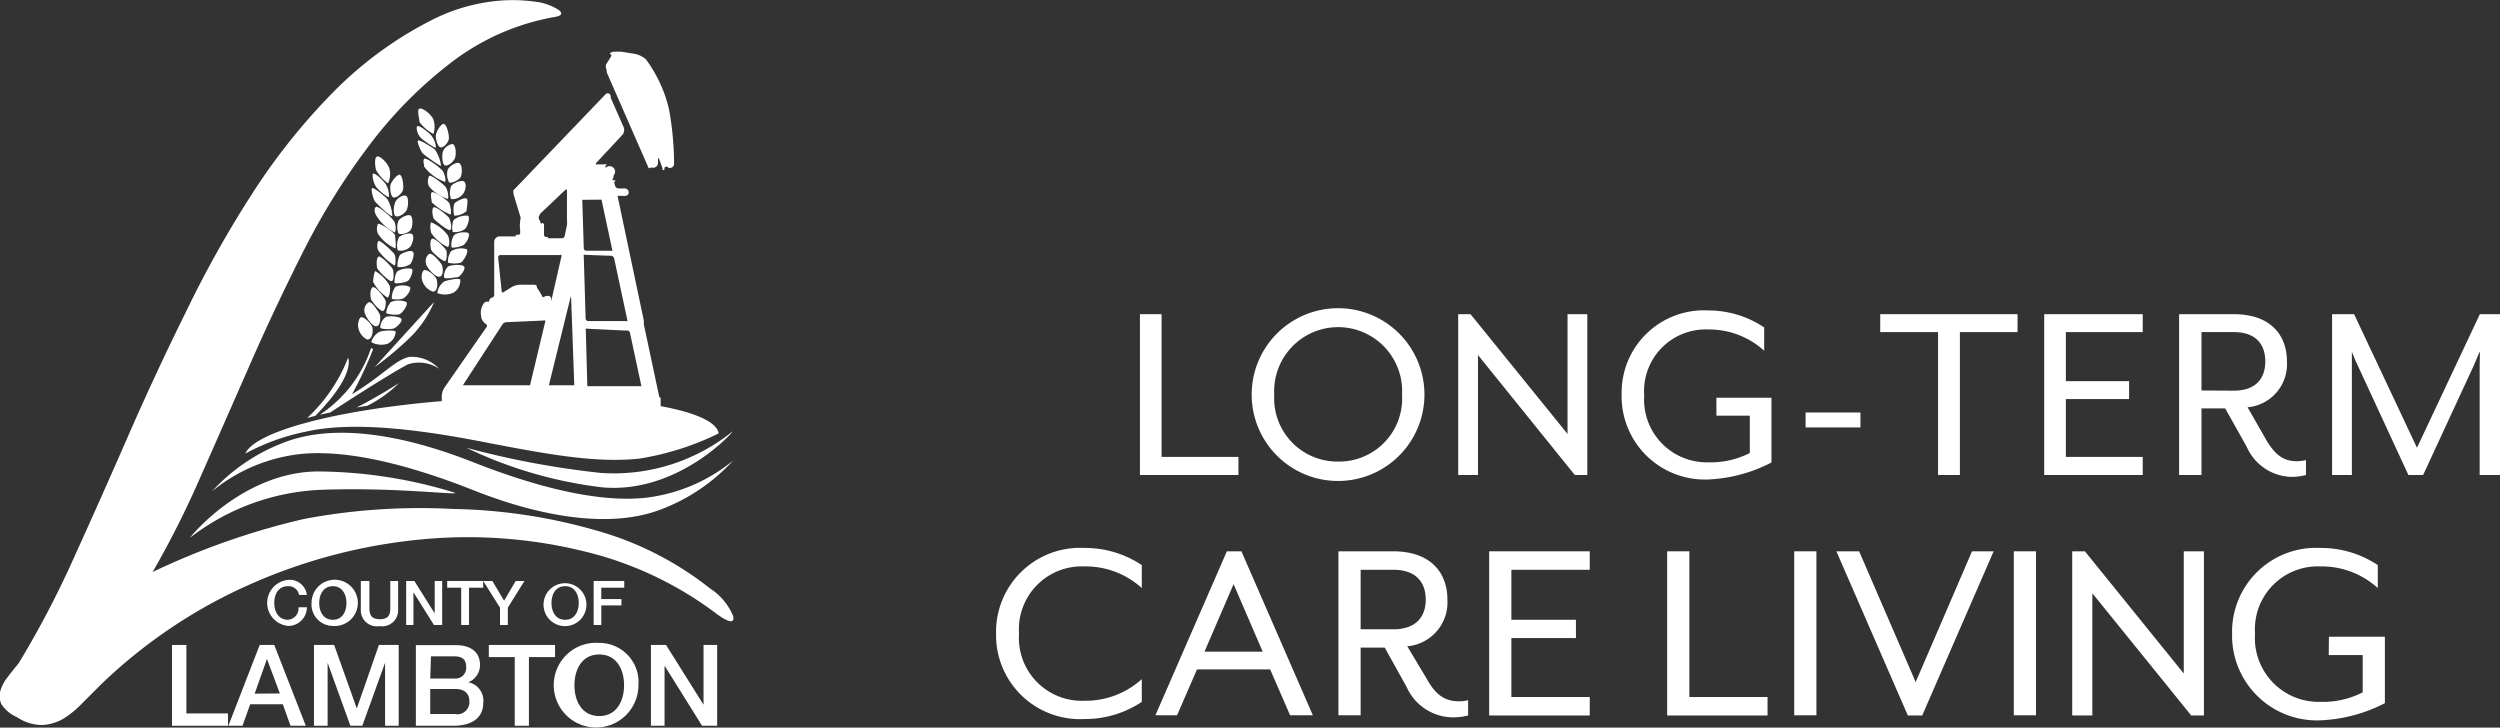 <svg id="Layer_1" data-name="Layer 1" xmlns="http://www.w3.org/2000/svg" width="134" height="39" viewBox="0 0 134 39"><rect x="0" y="0" width="134" height="39" fill="#333333" stroke="none"/><defs><style>.cls-1{fill:#fff;}</style></defs><title>lambton-logo-sm</title><path class="cls-1" d="M21.14,14.23c.09,0,.07-.5,0-.61s-.76-.77-.85-.7-.09.4,0,.53A3.24,3.24,0,0,0,21.14,14.23Z"/><path class="cls-1" d="M21.61,16c.2-.11.49-.52.34-.63a1,1,0,0,0-.75,0A1,1,0,0,0,21,16C21,16.06,21.41,16.07,21.61,16Z"/><path class="cls-1" d="M21.15,15.15c0,.09.59,0,.72-.1s.31-.55.2-.64a1.08,1.08,0,0,0-.78.14A1,1,0,0,0,21.15,15.15Z"/><path class="cls-1" d="M20.21,14.35c0,.1.63.74.78.72s.11-.54.06-.65-.61-.71-.75-.67S20.18,14.25,20.21,14.35Z"/><path class="cls-1" d="M22.07,18a5.83,5.83,0,0,0,1.2-1.82l-3.19,3.5A17.43,17.43,0,0,0,22.07,18Z"/><path class="cls-1" d="M20,15.11a2.19,2.19,0,0,0,.77.84c.08,0,.18-.37.12-.63a2.06,2.06,0,0,0-.78-.79C20.07,14.56,20,14.92,20,15.11Z"/><path class="cls-1" d="M22.41,7.53c-.09.05.15.57.23.67s1,.76,1,.68A2,2,0,0,0,23.3,8C23.16,7.9,22.5,7.48,22.41,7.53Z"/><path class="cls-1" d="M21.39,16.85c.13,0,.53-.54.39-.66a1.08,1.08,0,0,0-.83,0,1,1,0,0,0-.25.6A1.43,1.43,0,0,0,21.39,16.85Z"/><path class="cls-1" d="M20.26,12a.64.64,0,0,0,0,.53,2.11,2.11,0,0,0,.92.78c.08,0,0-.52,0-.68S20.36,11.94,20.26,12Z"/><path class="cls-1" d="M22,14.15c.1-.14.26-.58.11-.67s-.61.1-.68.2a1.16,1.16,0,0,0-.12.63A1,1,0,0,0,22,14.15Z"/><path class="cls-1" d="M20.15,11.09c-.11.08-.07.31,0,.43a2.41,2.41,0,0,0,1,.94c.08-.06.08-.34,0-.55S20.25,11,20.15,11.09Z"/><path class="cls-1" d="M22.74,8.51c-.09.09,0,.32,0,.43a2.45,2.45,0,0,0,1.11.81c.07-.06,0-.35-.09-.54S22.83,8.42,22.74,8.51Z"/><path class="cls-1" d="M20.38,17.54c0,.13.59.11.72.07s.51-.38.41-.52-.67-.17-.83-.1A.72.72,0,0,0,20.38,17.54Z"/><path class="cls-1" d="M23,13.61a.49.49,0,0,0-.17.5c0,.19.5.78.74.72s.16-.55.11-.64S23.18,13.52,23,13.61Z"/><path class="cls-1" d="M24,13.24c.08,0,.13-.39,0-.63a2.1,2.1,0,0,0-.88-.69c-.07,0-.07.39,0,.58A2.22,2.22,0,0,0,24,13.24Z"/><path class="cls-1" d="M23.2,15.63c.27,0,.26-.41.21-.63s-.52-.58-.67-.52-.14.4-.14.4A.9.9,0,0,0,23.2,15.63Z"/><path class="cls-1" d="M24.08,11.69c-.06-.11-.69-.63-.83-.58s-.06.52,0,.61.73.65.87.61S24.14,11.8,24.08,11.69Z"/><path class="cls-1" d="M23.85,14c.12-.05.1-.4.09-.53s-.58-.68-.75-.68-.13.48-.07.62S23.72,14,23.85,14Z"/><path class="cls-1" d="M23,9.44A.63.63,0,0,0,23,10a2.14,2.14,0,0,0,1,.66c.07-.06,0-.52-.14-.67S23.06,9.32,23,9.44Z"/><path class="cls-1" d="M24.3,15.69a.75.75,0,0,0,.37-.69c0-.12-.69,0-.88.1a.9.9,0,0,0-.35.61A1.13,1.13,0,0,0,24.3,15.69Z"/><path class="cls-1" d="M24.08,10.89c-.1-.18-.85-.67-.94-.58s0,.4,0,.53a3.27,3.27,0,0,0,1,.66C24.22,11.46,24.14,11,24.08,10.89Z"/><path class="cls-1" d="M25,13.35a1.08,1.08,0,0,0-.82.11,1,1,0,0,0-.17.62,1.44,1.44,0,0,0,.69,0C24.84,14,25.17,13.46,25,13.35Z"/><path class="cls-1" d="M24.87,14.28c-.11-.13-.69-.08-.84,0a.71.71,0,0,0-.23.58c0,.13.6,0,.72,0S25,14.41,24.87,14.28Z"/><path class="cls-1" d="M25.09,12.48a1,1,0,0,0-.74.11.94.94,0,0,0-.15.65c0,.08.45,0,.63-.1S25.24,12.57,25.09,12.48Z"/><path class="cls-1" d="M20.8,9.83a1.22,1.22,0,0,0,.08-.77c-.07-.28-.48-.71-.66-.67s-.11.57-.06.73A2.26,2.26,0,0,0,20.8,9.83Z"/><path class="cls-1" d="M20.09,10.78c.06.11.88.88.94.8a2,2,0,0,0-.27-.91c-.12-.14-.72-.63-.81-.59S20,10.66,20.09,10.78Z"/><path class="cls-1" d="M20,9.31c-.07.06,0,.44.13.66s.67.64.72.59a1.24,1.24,0,0,0-.18-.7C20.54,9.68,20.12,9.26,20,9.31Z"/><path class="cls-1" d="M21.75,10.49c-.17-.06-.46.14-.55.31s-.16.68,0,.78.53-.15.61-.35S21.92,10.55,21.75,10.49Z"/><path class="cls-1" d="M21.42,9.36c-.16,0-.45.39-.49.55s0,.61.15.67.47-.2.52-.4S21.58,9.4,21.42,9.36Z"/><path class="cls-1" d="M19.77,16.2a.49.49,0,0,0-.24.48c0,.2.4.83.64.81s.23-.53.19-.63S19.93,16.13,19.77,16.2Z"/><path class="cls-1" d="M18.66,19.17a8.71,8.71,0,0,1-2.19,3.23l.43-.11c.58-.59,1.88-2,1.79-3Z"/><path class="cls-1" d="M19.88,16c0,.15.52.71.65.67s.15-.39.15-.51-.48-.75-.66-.77S19.83,15.86,19.88,16Z"/><path class="cls-1" d="M19.38,17c-.15,0-.19.38-.19.38a.89.89,0,0,0,.49.82c.27,0,.31-.38.29-.6S19.53,17,19.38,17Z"/><path class="cls-1" d="M22,11.55c-.17-.08-.55.13-.64.28a.91.91,0,0,0,0,.68c.09.1.58,0,.68-.24S22.13,11.63,22,11.55Z"/><path class="cls-1" d="M19.9,18.34a1.12,1.12,0,0,0,.86.09.76.76,0,0,0,.45-.64c0-.12-.68-.08-.88,0A.91.91,0,0,0,19.9,18.34Z"/><path class="cls-1" d="M25,10.64c-.15-.06-.59.18-.65.28a1.15,1.15,0,0,0,0,.64,1,1,0,0,0,.66-.25C25,11.16,25.13,10.71,25,10.64Z"/><path class="cls-1" d="M25.08,11.56a1.08,1.08,0,0,0-.76.23,1,1,0,0,0-.06.62c.05.09.59,0,.71-.19S25.21,11.63,25.08,11.56Z"/><path class="cls-1" d="M24.86,9.72c-.13-.08-.56.09-.68.25a1,1,0,0,0,0,.7.7.7,0,0,0,.64-.28C25,10.14,25,9.8,24.86,9.72Z"/><path class="cls-1" d="M21.39,20.53s-1.06.69-2.27,1.31l.57-.09A6.7,6.7,0,0,0,21.39,20.53Z"/><path class="cls-1" d="M17.14,22.23l.56-.12c1.2-.79,3.22-2.08,4.16-2.58a1.92,1.92,0,0,1,1.68.24,2,2,0,0,0-1.6-.64c-.78.17-1.42,1-3.07,2A21,21,0,0,0,20,18.72l-.11-.07A6.88,6.88,0,0,1,17.14,22.23Z"/><path class="cls-1" d="M22.36,6.77c-.07.07,0,.44.22.64s.75.55.79.5a1.23,1.23,0,0,0-.27-.67C22.94,7.07,22.47,6.69,22.36,6.77Z"/><path class="cls-1" d="M23.23,7.18a1.21,1.21,0,0,0,0-.77c-.1-.27-.57-.64-.74-.59s0,.58,0,.73A2.3,2.3,0,0,0,23.23,7.18Z"/><path class="cls-1" d="M21.38,12.72a1,1,0,0,0-.06.7.71.71,0,0,0,.68-.21c.14-.23.21-.56.09-.66S21.52,12.58,21.38,12.72Z"/><path class="cls-1" d="M24.6,8.74c-.18-.06-.53.19-.6.35a.91.91,0,0,0,.07.68c.1.09.57-.12.64-.32S24.78,8.8,24.6,8.74Z"/><path class="cls-1" d="M24.26,7.72c-.18,0-.44.2-.51.37s-.07.69.09.77.5-.21.56-.42S24.43,7.76,24.26,7.72Z"/><path class="cls-1" d="M23.78,6.64c-.17,0-.4.44-.42.61s.09.6.24.65.44-.25.46-.46S23.95,6.66,23.78,6.64Z"/><path class="cls-1" d="M25.3,24.75c-4-1.57-7.49-2-10-1.06a10.06,10.06,0,0,0-3.94,2.65,9,9,0,0,1,4-1.89c2.5-.52,6.06.26,10,1.82s7.49,2,10,1.06a10.06,10.06,0,0,0,3.94-2.65,9,9,0,0,1-4,1.89C32.82,27.09,29.27,26.32,25.3,24.75Z"/><path class="cls-1" d="M17,25.27c-4,.05-6.81,3.51-6.81,3.55a12.29,12.29,0,0,1,7.11-2.57c4-.13,7.13.29,7.11.17A25.32,25.32,0,0,0,17,25.27Z"/><path class="cls-1" d="M32.21,25.35A46.64,46.64,0,0,1,25,24a23,23,0,0,0,7.27,2.12c4,.37,7-2.92,7-3A10.14,10.14,0,0,1,32.21,25.35Z"/><path class="cls-1" d="M38.07,31.55a17.34,17.34,0,0,0-6.16-3.13,29.51,29.51,0,0,0-7.63-1.14,33.37,33.37,0,0,0-8,.54,39.4,39.4,0,0,0-8.1,2.84,51.31,51.31,0,0,0,2.59-5.15q1.29-2.92,2.64-6t2.93-6.2a36.86,36.86,0,0,1,3.52-5.61A23,23,0,0,1,24.25,3.3,12.73,12.73,0,0,1,29.67.92q.63-.09.3-.37A2.91,2.91,0,0,0,28.68.09a8.63,8.63,0,0,0-2.39,0,9.77,9.77,0,0,0-3,.91,20.33,20.33,0,0,0-5.42,3.93,33.69,33.69,0,0,0-4.32,5.4A58.44,58.44,0,0,0,10,16.65Q8.34,20,6.89,23.32T4,29.81a51.37,51.37,0,0,1-3,5.74q-.34.41-.64.81A2.07,2.07,0,0,0,0,37.1a1,1,0,0,0,.09.67,1.93,1.93,0,0,0,.82.67,2.43,2.43,0,0,0,1.34.42,2.45,2.45,0,0,0,1.15-.34,5,5,0,0,0,1-.82l1-1a27.58,27.58,0,0,1,8.21-5.47,29.39,29.39,0,0,1,9-2.32,26,26,0,0,1,8.65.63,19.17,19.17,0,0,1,7.2,3.4q.95.67.84.09A3.21,3.21,0,0,0,38.07,31.55Z"/><path class="cls-1" d="M15.43,33.22c-.51,0-.73-.45-.73-.9s.21-.9.73-.9a.57.57,0,0,1,.6.47h.42a.93.93,0,0,0-1-.81,1.24,1.24,0,0,0,0,2.47,1,1,0,0,0,1-1H16A.61.61,0,0,1,15.43,33.22Z"/><path class="cls-1" d="M17.84,33.55a1.24,1.24,0,1,0-1.14-1.24A1.15,1.15,0,0,0,17.84,33.55Zm0-2.13c.51,0,.73.45.73.9s-.21.9-.73.9-.73-.45-.73-.9S17.33,31.42,17.84,31.42Z"/><path class="cls-1" d="M19.34,31.14v1.51a.86.86,0,0,0,1,.91.86.86,0,0,0,1-.91V31.14h-.42v1.37c0,.32,0,.68-.56.68s-.56-.37-.56-.68V31.14Z"/><polygon class="cls-1" points="23.7 33.5 23.7 31.14 23.3 31.14 23.3 32.88 23.3 32.88 22.21 31.14 21.77 31.14 21.77 33.5 22.16 33.5 22.16 31.76 22.17 31.76 23.26 33.5 23.7 33.5"/><polygon class="cls-1" points="25.14 33.5 25.14 31.5 25.9 31.5 25.9 31.14 23.97 31.14 23.97 31.5 24.72 31.5 24.72 33.5 25.14 33.5"/><polygon class="cls-1" points="27.22 33.5 27.22 32.57 28.11 31.14 27.64 31.14 27.02 32.2 26.39 31.14 25.9 31.14 26.8 32.57 26.8 33.5 27.22 33.5"/><path class="cls-1" d="M31.43,32.32a1.15,1.15,0,1,0-1.14,1.24A1.15,1.15,0,0,0,31.43,32.32Zm-1.87,0c0-.45.21-.9.73-.9s.73.45.73.9-.21.9-.73.9S29.56,32.77,29.56,32.32Z"/><polygon class="cls-1" points="33.46 31.5 33.46 31.14 31.82 31.14 31.82 33.5 32.23 33.5 32.23 32.45 33.31 32.45 33.31 32.11 32.23 32.11 32.23 31.5 33.46 31.5"/><polygon class="cls-1" points="9.99 34.57 9.22 34.57 9.22 38.9 12.22 38.9 12.22 38.24 9.99 38.24 9.99 34.57"/><path class="cls-1" d="M13.92,34.57,12.24,38.9H13l.41-1.15h1.75l.41,1.15h.82l-1.69-4.33Zm-.27,2.61.66-1.86h0L15,37.17Z"/><polygon class="cls-1" points="19.13 37.96 19.12 37.96 17.91 34.57 16.83 34.57 16.83 38.9 17.56 38.9 17.56 35.55 17.57 35.55 18.78 38.9 19.42 38.9 20.63 35.55 20.64 35.55 20.64 38.9 21.37 38.9 21.37 34.57 20.31 34.57 19.13 37.96"/><path class="cls-1" d="M25.1,36.57h0a1,1,0,0,0,.63-.92c0-.72-.52-1.07-1.3-1.07H22.29V38.9h2c1.14,0,1.61-.53,1.61-1.21A1,1,0,0,0,25.1,36.57Zm-2-1.39h1.25c.42,0,.64.16.64.59a.58.58,0,0,1-.64.6H23.06Zm1.36,3.09H23.06V36.93h1.36c.47,0,.74.24.74.67A.65.65,0,0,1,24.42,38.28Z"/><polygon class="cls-1" points="26.2 35.22 27.59 35.22 27.59 38.9 28.35 38.9 28.35 35.22 29.75 35.22 29.75 34.57 26.2 34.57 26.2 35.22"/><path class="cls-1" d="M32.12,34.46a2.27,2.27,0,1,0,2.1,2.27A2.1,2.1,0,0,0,32.12,34.46Zm0,3.92c-.94,0-1.33-.82-1.33-1.65s.39-1.65,1.33-1.65,1.33.82,1.33,1.65S33.06,38.38,32.12,38.38Z"/><polygon class="cls-1" points="37.71 37.76 37.7 37.76 35.7 34.57 34.89 34.57 34.89 38.9 35.62 38.9 35.62 35.71 35.64 35.71 37.63 38.9 38.44 38.9 38.44 34.57 37.71 34.57 37.71 37.76"/><path class="cls-1" d="M32.53,3.9l2,4.57.23.52a.06.06,0,0,0,.1,0,.1.1,0,0,1,.09,0H35a.26.26,0,0,0,.27-.24l0-.26a0,0,0,0,1,.05,0l.19.53,0,0h0l0,.07a.07.07,0,0,0,.11,0A.09.09,0,0,1,35.83,9h.06a.22.22,0,0,0,.24-.21,16.49,16.49,0,0,0-.27-2.93,7.31,7.31,0,0,0-1.24-2.68,1.26,1.26,0,0,0-.64-.3l-.69-.11-.16,0c-.18,0-.4,0-.35.06l.12,0a0,0,0,0,1,0,0h-.2s0,.06,0,.07a.08.08,0,0,1,.06.12l-.26.41a.28.28,0,0,0,0,.26Z"/><path class="cls-1" d="M27.52,10.28a.07.07,0,0,0,0,.05.12.12,0,0,1,0,.06l.36,1.19a.29.29,0,0,1,0,.23l0,.08a1.2,1.2,0,0,0,0,.4s0,.08,0,.12v.09a.08.08,0,0,1-.08.08h-.08a.09.09,0,0,0-.09.09,0,0,0,0,1,0,0h-.86a.3.3,0,0,0-.28.29V15.8a.18.18,0,0,1-.09.15l-.05,0a.3.3,0,0,0-.14.22,0,0,0,0,1,0,0h0l-.14,0a.2.2,0,0,0-.13.08.88.88,0,0,0-.15.7.52.52,0,0,0,.25.41.13.13,0,0,1,.06.08.08.08,0,0,1,0,.06l-2.26,3.25a.89.89,0,0,0-.16.49v.26c-5.63.47-10,1.62-10.53,2.81a11.71,11.71,0,0,1,3.23-1.17c2.35-.54,5.72-.19,9.38.52s6.21,1.17,8.52.92a14.92,14.92,0,0,0,4.24-1.35c-.09-.61-1.25-1.12-3.11-1.46v-.42a.07.07,0,0,0-.07-.06,0,0,0,0,1,0,0l-.83-3.9,0-.2-1.39-6.6a.1.1,0,0,1,0-.09.11.11,0,0,1,.09,0h.29a.19.19,0,0,0,.2-.19.22.22,0,0,0-.19-.21l-.37,0a.2.2,0,0,1-.17-.14l-.06-.22a0,0,0,0,1,0,0h.06a0,0,0,1,0,0-.08h-.16l0,0a0,0,0,0,1,0,0,.5.5,0,0,0,.08-.26A.24.24,0,0,0,32.46,9a.07.07,0,0,1,0-.06.08.08,0,0,1,0-.07s.05,0,.05-.06v0a.17.17,0,0,0-.11,0H32a.06.06,0,0,1-.06,0,0,0,0,0,1,0-.06l1.4-1.5a.41.41,0,0,0,.08-.45l-.69-1.57A.18.18,0,0,0,32.58,5a.18.18,0,0,0-.13.06l-4.91,5.12A.07.07,0,0,0,27.52,10.28ZM26.7,13.8a.13.13,0,0,1,.14-.13H30a.11.11,0,0,1,.09,0,.1.1,0,0,1,0,.09l-.55,2.4h0l0-.18a.16.16,0,0,0-.16-.12.47.47,0,0,0-.24.06l0,0h0a.07.07,0,0,1-.06,0,3.26,3.26,0,0,0-.3-.5,0,0,0,0,1,0,0,0,0,0,0,0,0,0l0-.07a.17.17,0,0,0-.15-.09h-.73a1,1,0,0,0-.51.15l-.43.27h0a.07.07,0,0,1-.07-.07Zm.23,3.59a.26.26,0,0,1,.21-.12l2-.09h0a.1.1,0,0,1,.08,0,.09.09,0,0,1,0,.08l-.81,3.39H24.81Zm6.83.42.62,2.89h-2.9l-.08-3a.11.11,0,0,1,0-.08.13.13,0,0,1,.09,0h0l2.07.1A.17.17,0,0,1,33.76,17.81Zm-.85-4,.71,3.32a.1.1,0,0,1,0,.08.11.11,0,0,1-.09,0l-2,0a.14.14,0,0,1-.14-.13l-.1-3.34a.11.11,0,0,1,0-.08.13.13,0,0,1,.09,0l1.34.05A.17.17,0,0,1,32.91,13.84Zm-.67-3.11.57,2.66a.1.1,0,0,1,0,.08.11.11,0,0,1-.09,0l-1.29,0a.14.14,0,0,1-.14-.13l-.08-2.6Zm-1.63,5.2h0l.17,4.7a.15.15,0,0,1,0,.05H29.42l1.17-4.75Zm-1.68-4.42,1.4-1.33,0,0a.06.06,0,0,1,.06.05l0,1.6a1.11,1.11,0,0,1,0,.26l-.12.58a.16.16,0,0,1-.16.13h-.75a0,0,0,0,1,0,0,.07.07,0,0,0,0-.07l-.12,0a.12.12,0,0,1-.08-.11v-.23a.07.07,0,0,0,0,0v-.07h0a0,0,0,0,0,0,0v-.27a.09.09,0,0,0-.17,0h0a0,0,0,0,1,0,0h0v-.07a.09.09,0,0,0,0,0l0,0a.21.21,0,0,1-.05-.12A.23.23,0,0,1,28.94,11.51Z"/><polygon class="cls-1" points="66.38 24.49 62.26 24.49 62.26 16.84 61.1 16.84 61.1 25.46 66.38 25.46 66.38 24.49"/><path class="cls-1" d="M76.35,21.15a4.63,4.63,0,0,0-9.26,0,4.63,4.63,0,0,0,9.26,0Zm-4.62,3.59a3.39,3.39,0,0,1-3.43-3.59,3.43,3.43,0,1,1,6.85,0A3.38,3.38,0,0,1,71.73,24.74Z"/><polygon class="cls-1" points="85.08 25.46 85.08 16.84 84.02 16.84 84.02 23.26 78.82 16.84 78.16 16.84 78.16 25.46 79.22 25.46 79.22 19.03 84.41 25.46 85.08 25.46"/><path class="cls-1" d="M92,22.28h1.79v2a4.58,4.58,0,0,1-2.23.5,3.36,3.36,0,0,1-3.43-3.59,3.3,3.3,0,0,1,3.43-3.53,4.38,4.38,0,0,1,3,1.14V17.55a5.37,5.37,0,0,0-3-.91,4.41,4.41,0,0,0-4.64,4.5,4.46,4.46,0,0,0,4.64,4.56,8.1,8.1,0,0,0,3.39-.91V21.32H92Z"/><rect class="cls-1" x="96.78" y="22.11" width="2.94" height="0.8"/><polygon class="cls-1" points="103.88 25.46 105.05 25.46 105.05 17.8 108.14 17.8 108.14 16.84 100.78 16.84 100.78 17.8 103.88 17.8 103.88 25.46"/><polygon class="cls-1" points="114.85 24.49 110.73 24.49 110.73 21.39 114.12 21.39 114.12 20.43 110.73 20.43 110.73 17.8 114.85 17.8 114.85 16.84 109.57 16.84 109.57 25.46 114.85 25.46 114.85 24.49"/><path class="cls-1" d="M122.8,25.56a3.13,3.13,0,0,0,.8-.1v-.8a2,2,0,0,1-.49.06c-.65,0-1.12-.26-1.64-1.14l-1-1.75a2.32,2.32,0,0,0,2.11-2.46c0-1.39-.86-2.53-2.85-2.53H116.8v8.62H118V21.89h1.27l1.15,2.05A2.69,2.69,0,0,0,122.8,25.56ZM118,20.93V17.8h1.72c1.31,0,1.7.78,1.7,1.57s-.39,1.57-1.7,1.57Z"/><path class="cls-1" d="M132.92,16.84,129.55,24l-3.37-7.16H125v8.62h1.06V19.58c0-.22,0-.7,0-.72s.2.52.31.72l2.72,5.88h.79l2.72-5.88c.09-.2.28-.68.31-.72s0,.5,0,.72v5.88H134V16.84Z"/><path class="cls-1" d="M53.39,33.95a4.5,4.5,0,0,0,4.73,4.59,5.48,5.48,0,0,0,3.08-.92V36.4a4.47,4.47,0,0,1-3.08,1.16,3.37,3.37,0,0,1-3.5-3.6,3.37,3.37,0,0,1,3.5-3.6,4.47,4.47,0,0,1,3.08,1.16V30.29a5.48,5.48,0,0,0-3.08-.92A4.5,4.5,0,0,0,53.39,33.95Z"/><path class="cls-1" d="M65.76,29.55l-3.83,8.79h1.16l1.07-2.46h3.92l1.07,2.46h1.22l-3.83-8.79Zm-1.2,5.38,1.56-3.62,1.56,3.62Z"/><path class="cls-1" d="M76.5,36.43l-1.07-1.79a2.36,2.36,0,0,0,2.15-2.51c0-1.42-.88-2.58-2.91-2.58H71.74v8.79h1.19V34.71h1.29l1.17,2.1a2.74,2.74,0,0,0,2.48,1.64,3.19,3.19,0,0,0,.82-.1v-.82a2.06,2.06,0,0,1-.5.06C77.51,37.58,77,37.32,76.5,36.43Zm-1.82-2.7H72.93V30.54h1.75c1.33,0,1.74.79,1.74,1.6S76,33.73,74.68,33.73Z"/><polygon class="cls-1" points="79.82 38.35 85.21 38.35 85.21 37.36 81.01 37.36 81.01 34.2 84.47 34.2 84.47 33.22 81.01 33.22 81.01 30.54 85.21 30.54 85.21 29.55 79.82 29.55 79.82 38.35"/><polygon class="cls-1" points="90.55 29.55 89.36 29.55 89.36 38.35 94.74 38.35 94.74 37.36 90.55 37.36 90.55 29.55"/><rect class="cls-1" x="96.17" y="29.55" width="1.19" height="8.79"/><polygon class="cls-1" points="102.68 36.56 99.65 29.55 98.43 29.55 102.26 38.35 103.03 38.35 106.86 29.55 105.7 29.55 102.68 36.56"/><rect class="cls-1" x="107.94" y="29.55" width="1.19" height="8.79"/><polygon class="cls-1" points="117.05 36.1 111.75 29.55 111.07 29.55 111.07 38.35 112.15 38.35 112.15 31.8 117.45 38.35 118.13 38.35 118.13 29.55 117.05 29.55 117.05 36.1"/><path class="cls-1" d="M124.82,35.11h1.82v2a4.67,4.67,0,0,1-2.27.51,3.42,3.42,0,0,1-3.5-3.66,3.37,3.37,0,0,1,3.5-3.6,4.47,4.47,0,0,1,3.08,1.16V30.29a5.48,5.48,0,0,0-3.08-.92,4.5,4.5,0,0,0-4.73,4.59,4.55,4.55,0,0,0,4.73,4.65,8.26,8.26,0,0,0,3.46-.92V34.13h-3Z"/></svg>